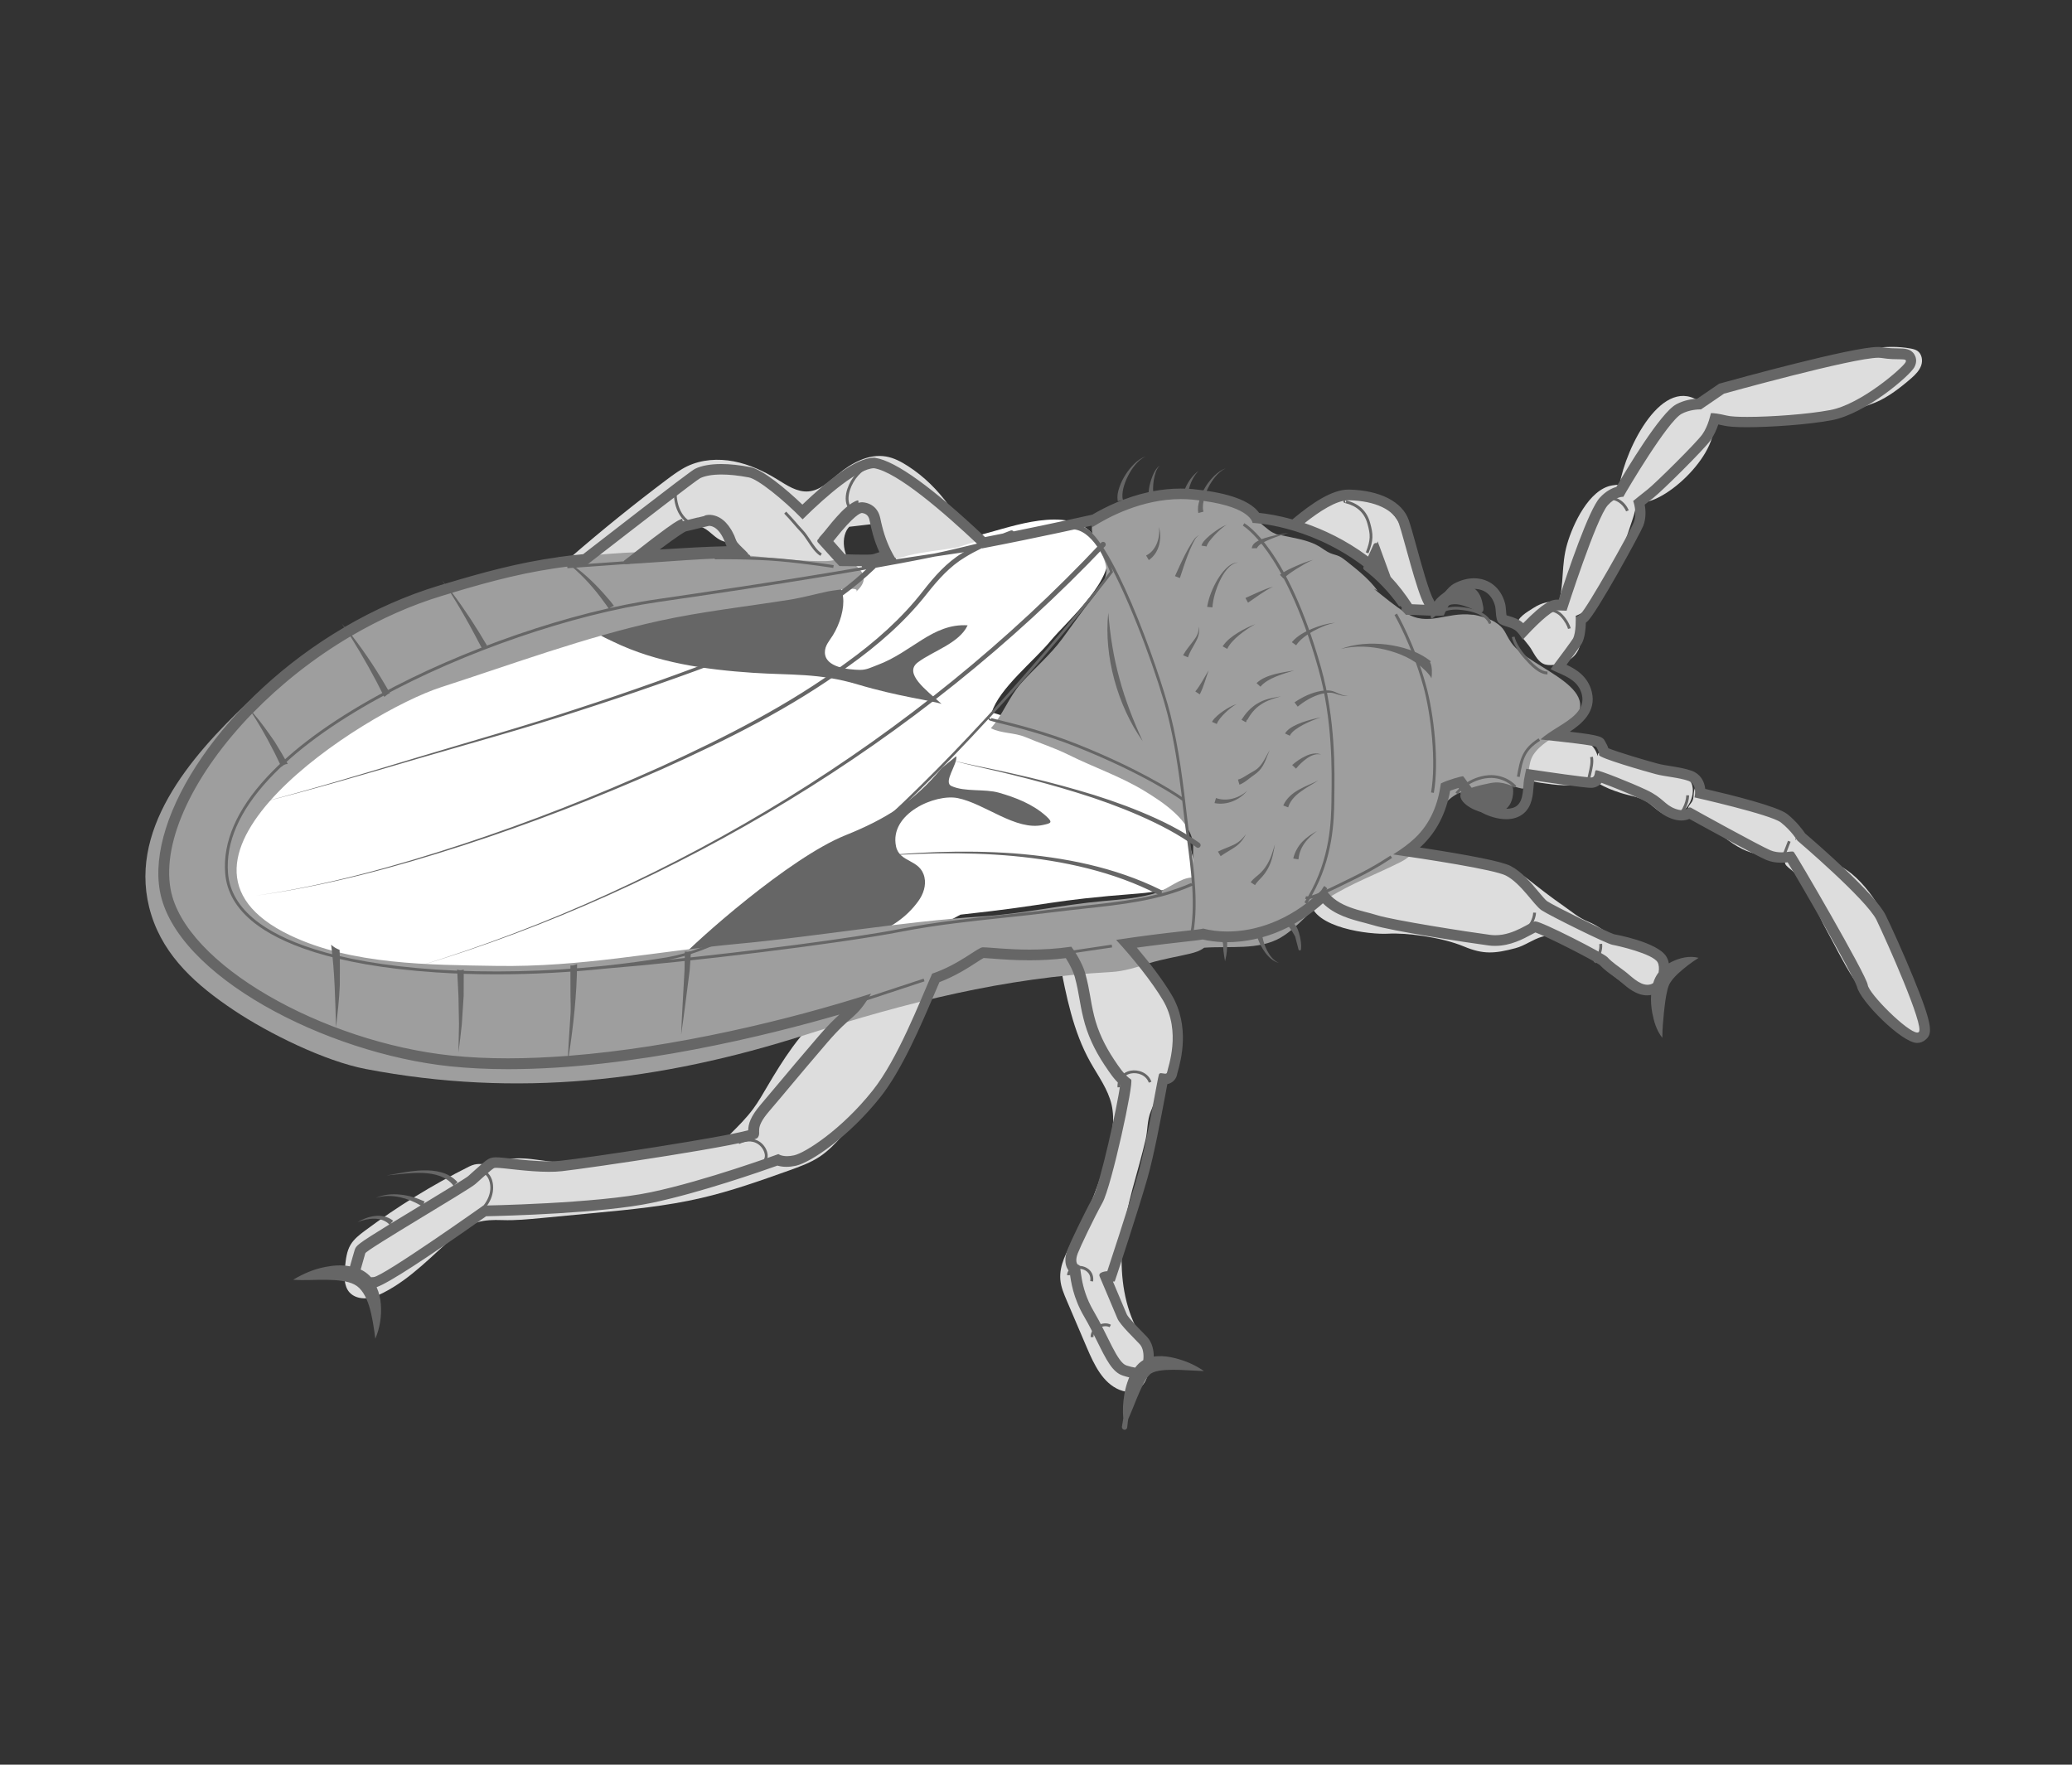 <?xml version="1.0" encoding="utf-8"?>
<!-- Generator: Adobe Illustrator 22.1.0, SVG Export Plug-In . SVG Version: 6.00 Build 0)  -->
<svg version="1.1" id="Layer_1" xmlns="http://www.w3.org/2000/svg" xmlns:xlink="http://www.w3.org/1999/xlink" x="0px" y="0px"
	 viewBox="0 0 270 230" style="enable-background:new 0 0 270 230;" xml:space="preserve">
<rect x="0" y="0" width="270" height="230" fill="#333333" stroke="none"/>
<style type="text/css">
	.st0{fill:#666666;}
	.st1{fill:#FFFFFF;}
	.st2{fill:#DDDDDD;}
	.st3{fill:#9E9E9E;}
</style>
<title>Broadleaf weeds</title>
<desc>Created with Sketch.</desc>
<g id="Style-Inventory_1_">
	<g id="Style-Guide_1_" transform="translate(-769, -4536)">
		<g id="Illustrations_1_" transform="translate(104, 4377)">
			<g id="Gray" transform="translate(13, 129)">
				<g id="Lawn-insects" transform="translate(652, 30)">
					<path id="Fill-1_1_" class="st0" d="M191.64,79.28c0.39,0.15,0.79,0.52,1.22,0.55c0.65,0.04,0.42-0.71,0.33-1.18
						c-0.18-0.96-0.65-1.96-1.67-2.2c-1.1-0.25-2.37,0.08-3.27,0.73c-0.49,0.36-1.83,1.32-1.42,2.08c0.33,0.61,1.76-0.4,2.33-0.48
						C190.07,78.64,190.82,78.97,191.64,79.28 M189.45,102.83l0.9,0.6c-0.72,1.84,6.29,4.76,6.81,0.11
						C197.61,99.46,191.38,100.45,189.45,102.83"/>
					<path id="Fill-3" class="st1" d="M154.84,109.04c-0.06-0.52,0.2-1.32,0.09-1.83c-0.27-1.34-0.71-3.85-0.71-3.85
						s-6.12-3.26-8.82-4.31c-4.95-1.92-6.1-3.15-16.16-6.2c0.93-3.09,5.58-6.79,7.64-9.3c2.12-2.59,9.04-8.49,7.19-12.11
						c-0.56,0.87-0.62-0.14-1.2-1.13c-2.65-4.49-9.99-2.01-13.82-0.95c-8.26,2.29-17.97,4.87-26.51,4.99
						c-4.51,0.06-9.33,1.41-13.78,2.42c-4.7,1.06-9.42,1.67-14.16,2.78c-4.94,1.15-9.12,3.24-13.7,5.34
						c-5.97,2.74-11.58,4.43-17.22,8c-4.88,3.08-7.84,6.55-11.01,11.26c-2.25,3.35-4.65,7.26-2.55,11.49
						c1.28,2.58,4.21,5.2,6.69,6.3c3.72,1.64,8.35,2.95,12.38,3.66c4.44,0.78,8.17,0.74,12.68,0.76c9.14,0.04,18.41,0.75,27.32-1.34
						c1.8-0.42,3.59-0.53,5.38-0.96c2.55-0.6,5.15-0.95,7.75-1.3c7.22-0.97,14.45-1.94,21.67-2.92l1.17-0.63
						c12.15-1.31,11.18-1.83,23.27-2.76c1.96-0.15,5.18-0.74,6.97-1.59C156.17,112.81,155.08,111.22,154.84,109.04"/>
					<path id="Fill-5" class="st2" d="M210.86,122.38c-1.33-0.65-2.55-1.71-3.92-2.26c-1.23-0.5-2.05-1.25-3.2-2.05
						c-1.64-1.14-3.17-2.33-4.71-3.55c-1.69-1.33-4.59-1.83-6.65-2.3c-2.74-0.63-7.52-1.36-10.26-0.76c-1.82,0.39-3.33,1.93-5,2.87
						c-1.97,1.11-4.77,1.79-6.37,3.19c0.42,3.43,7.76,4.32,10.18,4.17c2.17-0.13,6.8,0.4,9.86,1.68c2.48,1.03,3.95,0.94,6.69,0.21
						c1.23-0.32,2.25-1.15,3.49-1.5c3.09-0.88,3.82,0.68,6.07,2.34c2.43,1.79,4.07,4.25,7.32,4.75c1.91,0.29,3.82-1.84,2.83-3.56
						C215.99,123.52,212.86,123.36,210.86,122.38 M250.64,133.32c-0.06-1.9-1.22-4.5-1.83-6.33c-0.87-2.62-2.18-5.49-3.47-7.95
						c-0.96-1.83-2.45-3.85-4.04-5.15c-1.09-0.89-2.38-1.46-3.46-2.37c-0.6-0.51-1.11-1.11-1.67-1.66c-0.3-0.29-0.85-0.9-1.3-0.96
						c-0.11-0.01-0.22,0.01-0.33,0.07c-0.24,0.12-0.46,0.36-0.6,0.54c0.11-0.32,0.19-0.63,0.18-0.9c-0.01-0.84-1.13-1.65-1.79-2
						c-1.23-0.66-2.56-0.93-3.91-1.27c-0.56-0.14-1.05-0.36-1.58-0.6c-0.67-0.3-1.35-0.47-2.04-0.7c-0.88-0.29-1.86-0.43-2.67-0.93
						c-0.35-0.21-0.95-0.78-1.23-0.42c-0.04,0.05-0.08,0.12-0.1,0.21c-0.18,0.64,0,1.23-0.45,1.78c-0.21,0.26-0.49,0.58-0.32,0.91
						c0.21,0.41,1.02,0.86,1.41,1.1c1.56,0.97,2.89,2.27,4.41,3.28c0.74,0.49,1.53,0.91,2.38,1.16c0.45,0.13,0.91,0.22,1.37,0.26
						c0.47,0.04,0.83,0.27,1.29,0.36c0.7,0.14,1.54,0.19,2.06-0.34c-0.03,0.07-0.06,0.14-0.09,0.2c-0.15,0.33-0.35,0.62-0.23,0.97
						c0.12,0.33,0.67,0.68,0.93,0.91c0.35,0.32,0.7,0.65,0.99,1.02c1.45,1.89,2.16,4.35,3.32,6.45c1.19,2.16,2.28,4.45,3.63,6.54
						c1.31,2.03,3.42,4.14,5.26,5.68C248.29,134.49,250.73,136.59,250.64,133.32 M181.36,76.44c1.59,2.56,1.92,2.49,4.71,2.45
						c-0.25-2.14-1.5-4.83-2.18-6.99c-0.66-2.09-1.39-4.03-2.98-5.55c-1.63-1.57-3.51-2.23-5.87-1.94c-1.76,0.22-5.68,1.78-6,3.81
						c2.48-0.35,6.04,4.08,8.37,5.15C179.46,74.31,180.21,74.58,181.36,76.44 M220.51,102.35c-0.18-0.68-0.79-1.16-1.34-1.52
						c-0.27-0.18-0.55-0.4-0.83-0.54c-0.34-0.17-0.75-0.14-1.11-0.24c-0.73-0.2-1.5-0.35-2.26-0.44c-1.21-0.15-2.53-0.31-3.7-0.66
						c-0.35-0.1-0.66-0.29-1.01-0.39c-0.45-0.13-0.92-0.17-1.37-0.32c-0.32-0.11-0.51-0.19-0.61-0.06c-0.05,0.06-0.08,0.18-0.1,0.37
						c-0.32-1.36-1.53-2.25-3.19-2.67c-0.89-0.23-2.38-0.69-3.25-0.49c-0.46,0.11-0.92,0.48-1.32,0.92c-0.37,0.4-0.69,0.86-0.93,1.2
						c-0.51,0.75-1.17,2.33-1.01,3.25c0.19,1.13,2.25,1.25,3.19,1.39c1.4,0.21,4.54,0.55,5.87-0.71c0.08,0.31,0.45,0.47,0.75,0.65
						c0.88,0.55,1.87,0.92,2.85,1.24c1.18,0.39,2.2,0.45,3.29,1.06c0.88,0.5,1.75,1.56,2.69,1.84
						C219.15,106.86,221.02,104.33,220.51,102.35 M201.41,86.62c0.79,0.19,1.97-0.07,2.69-0.41c2.11-0.97,2.26-3.31,1.51-5.27
						c-0.09-0.23-0.19-0.45-0.3-0.65c1.59-0.66,3.45-2.08,3.99-3.23c1.36-2.87,2.41-6.35,3.41-9.29c0.29-0.85,0.49-1.67,0.53-2.38
						c3.03,0.99,10.95-6.09,10.01-10.62c2.18,0.23,4.91,0.1,5.25,0.07c2.49-0.24,4.7-0.18,7.22-0.31c2.87-0.14,5.91-0.99,8.58-2.04
						c1.68-0.66,3.44-2.04,4.79-3.22c0.52-0.46,1.03-0.98,1.26-1.64c0.23-0.66,0.09-1.49-0.48-1.89c-0.26-0.18-0.57-0.25-0.87-0.31
						c-3.28-0.61-6.63,0.18-9.87,0.97c-5.94,1.44-12.05,3.08-17.4,6.13c-5.02-3.98-9.89,5.85-10.68,10.64c-0.3,0-0.62,0.04-0.99,0.1
						c-3.01,0.52-5.1,5.08-5.84,7.62c-0.81,2.76-0.38,5.33-1.12,7.62c-1.01-0.24-2.17,0.01-3.28,0.73c-0.8,0.52-2.21,1.26-2.13,2.33
						c0.09,1.14,1.23,2.05,1.8,2.96C199.97,85.3,200.45,86.39,201.41,86.62 M147.65,123.97c-0.34-0.36-0.91-1.19-1.47-1.19
						c-0.51,0-1.04,0.19-1.56,0.22c-0.1,0.01-0.2,0.02-0.29,0.03c-1.19,0.14-2.84,0.32-4.21,0.84c-0.84,0.32-1.58,0.77-2.05,1.43
						c0.87,4.51,1.76,9.11,4,13.11c1.02,1.82,2.31,3.54,2.78,5.57c0.45,1.98,0.07,4.05-0.44,6.01c-1.02,3.97-2.52,7.81-4.46,11.42
						c-0.91,1.68-1.94,3.46-1.78,5.37c0.08,0.96,0.47,1.87,0.85,2.76c0.88,2.05,1.75,4.11,2.63,6.16c0.93,2.17,2.05,4.54,4.22,5.44
						c0.59,0.24,1.26,0.36,1.87,0.18c0.77-0.22,1.35-0.88,1.65-1.62c1-2.43-0.66-5.03-1.7-7.43c-1.46-3.36-1.75-7.15-1.4-10.8
						c0.42-4.4,2.02-8.68,3-12.98c0.27-1.18,0.19-2.46,0.65-3.59c0.4-0.95,0.73-1.98,1.19-2.94c1.17-2.43,2.39-5.01,2.13-7.79
						C152.93,130.74,150,126.49,147.65,123.97 M124.65,67l0.17-0.02c-0.37-0.38-0.77-0.74-1.18-1.11c-1.46-2.01-3.22-3.77-5.32-5.12
						c-0.88-0.57-1.82-1.07-2.85-1.25c-2.28-0.4-4.52,0.85-6.3,2.33c-1.16,0.96-2.35,2.11-3.85,2.22c-1.46,0.11-2.77-0.79-4.02-1.56
						c-1.76-1.08-3.66-1.97-5.69-2.36c-2.03-0.39-4.19-0.25-6.06,0.64c-0.93,0.45-1.77,1.07-2.6,1.69
						c-4.32,3.25-8.52,6.64-12.6,10.18c-0.22,0.09-0.42,0.21-0.65,0.29c0.13-0.04,0.27-0.05,0.4-0.09c-0.06,0.06-0.13,0.11-0.2,0.17
						l4.29-0.51c2.22,0.04,4.38,0.19,6.04-0.65c0.05-0.03,0.1-0.06,0.15-0.08l0.11-0.01c0.05-0.07,0.11-0.14,0.18-0.21
						c0.87-0.86,2.01-1.37,3.06-1.98c1.08-0.63,2.68-1.39,3.92-0.78c0.5,0.24,0.91,0.63,1.33,0.98c0.31,0.26,0.63,0.5,1,0.67
						c0.3,0.13,0.58,0.15,0.78,0.43c0.11,0.15,0.18,0.34,0.27,0.5c0.33,0.57,0.73,1.13,1.34,1.41c0.79,0.37,1.68,0.41,2.55,0.44
						c3.43,0.14,6.87,0.28,10.3,0.41c0.33,0.01,0.69,0.01,0.93-0.22c0.34-0.35,0.16-0.92,0.01-1.39c-0.3-0.96-0.3-2.05,0.18-2.93
						c0.08-0.15,0.2-0.29,0.32-0.43l3.22-0.38c0.67,0.63,0.93,1.67,1.31,2.53c0.12,0.28,0.33,0.56,0.32,0.88
						c-0.01,0.31-0.31,0.51-0.16,0.84c0.37,0.83,2.45,0,3.04-0.14c1.95-0.46,3.96-0.65,5.92-0.97c1.19-0.19,2.44-0.88,3.64-0.91
						C127.44,69.02,125.85,68.09,124.65,67 M122.19,126.67c-0.92,0.13-1.85,0.55-2.73,0.87c-0.93,0.34-1.85,0.69-2.79,0.98
						c-1.63,0.5-3.52,0.88-5.31,1.46c-1.46,0.47-2.84,1.08-3.95,1.99c-3.11,2.55-5.4,6.19-7.42,9.62c-0.58,0.98-1.14,1.98-1.82,2.9
						c-0.89,1.21-1.95,2.27-3.01,3.32c-0.34,0.34-0.68,0.68-1.11,0.88c-0.82,0.38-1.76,0.18-2.62,0.25
						c-1.01,0.08-2.05,0.32-3.02,0.59c-1.92,0.53-3.97,0.93-5.94,0.84c-2.8-0.13-5.42,0.92-8.13,1.13c-2.7,0.2-5.4-0.87-8.13-0.42
						c-0.84,0.14-1.73,0.68-2.51,0.68c-1.01,0-1.54-0.24-2.59,0.29c-4.76,2.38-9.31,5.19-13.58,8.37c-0.69,0.51-1.39,1.06-1.84,1.8
						c-0.52,0.87-0.63,1.92-0.73,2.92c-0.11,1.15-0.18,2.44,0.58,3.3c0.53,0.59,1.37,0.82,2.16,0.77c0.79-0.05,1.54-0.36,2.25-0.72
						c3.67-1.86,6.46-4.97,9.54-7.61c1.94-1.67,3.46-1.95,5.98-1.86c1.7,0.06,3.41-0.11,5.11-0.27c2.31-0.22,4.62-0.44,6.93-0.66
						c4.65-0.44,9.32-0.89,13.87-1.95c3.89-0.9,7.66-2.24,11.42-3.58c1.39-0.5,2.8-1,4.03-1.82c1.11-0.74,2.04-1.72,2.93-2.71
						c1.57-1.73,3.71-3.66,4.63-5.82c0.98-2.31,2.55-4.29,3.85-6.43c1.69-2.78,2.79-6.27,4.72-8.81
						C122.67,126.85,122.53,126.62,122.19,126.67"/>
					<path id="Fill-7" class="st0" d="M136.31,106.36c-1.75-1.58-4.04-2.44-6.13-3.04c-1.88-0.54-4.43-0.07-6.19-0.87
						c-1.14-0.51,0.82-2.85,0.62-3.89c-0.03,0.04-1.87,1.5-1.9,1.54c-3.6,4.37-7.31,6.66-12.56,8.77
						c-7.28,2.93-19.43,13.73-21.84,16.37c1.05,0.2,3.3-0.84,4.41-0.76c1.31,0.1,2.75,0.21,4.07,0.15c1.77-0.08,3.51-0.52,5.24-0.89
						c1.5-0.32,2.83-0.25,4.33-0.4c4.94-0.48,10.22-1.62,13.31-5.9c0.65-0.9,1.04-2.04,0.79-3.12c-0.55-2.38-3.25-1.85-3.7-4.01
						c-0.9-4.27,5.11-6.88,8.04-6.29c3.56,0.72,7.55,4.29,11.12,3.5C136.92,107.3,137.28,107.23,136.31,106.36 M111.78,89.21
						c5.3,1.58,9.48,2.07,10.91,2.53c-2.06-1.85-4.96-3.99-3.09-5.41c1.94-1.47,5.41-2.49,6.49-4.83
						c-4.56-0.28-7.26,3.52-11.79,5.19c-0.8,0.3-1.38,0.63-2.26,0.62c-1.46-0.03-4.53-0.31-4.55-2.28c-0.01-0.89,0.6-1.53,1.04-2.23
						c0.47-0.76,0.84-1.63,1.08-2.49c1.05-3.82-0.89-5.72-4.46-5.67c-2.54,0.04-5.27,0.28-7.73,0.89c-0.3,0.07-0.63,0.12-0.94,0.21
						c-1.04,0.28-2.08,0.51-3.15,0.7c-2.47,0.45-4.93,0.92-7.4,1.34c-1.78,0.31-3.55,0.63-5.33,0.96c-0.83,0.16-1.6,0.54-2.43,0.72
						c-0.6,0.13-1.41,0.39-1.88,0.81c-1.34,1.18,2.96,3.05,3.63,3.37c5.64,2.74,12.06,3.64,18.21,4.05
						C103.02,88.02,106.7,87.69,111.78,89.21"/>
					<path id="Fill-9" class="st3" d="M196.95,83.79c-0.97-1.41-0.75-1.85-2.2-2.75c-0.86-0.53-2.69-0.97-2.92-0.92
						c-3.37-0.4-5.75,1.62-8.68-0.26c-1.46-0.94-2.77-2.04-4.12-3.12l0.49,0.26c-1.11-1.52-2.61-2.71-4.09-3.88
						c-0.29-0.23-0.59-0.46-0.92-0.62c-0.37-0.17-0.78-0.24-1.16-0.4c-0.5-0.21-0.93-0.56-1.4-0.85c-1.13-0.69-2.45-0.96-3.75-1.23
						c-0.63-0.13-1.26-0.26-1.89-0.39c-0.34-0.15-0.67-0.32-0.94-0.53c-0.98-0.75-1.88-1.62-2.87-2.37c-0.79-0.6-1.6-1.18-2.53-1.51
						c-0.47-0.17-0.96-0.27-1.44-0.38c-1.51-0.32-3.04-0.64-4.58-0.6c-0.77,0.02-1.53,0.14-2.29,0.27c-2.53,0.43-5.06,1.01-7.45,2
						c-0.88,0.37-1.57,0.8-1.84,1.77c-0.27,0.95,0.12,1.95,0.59,2.77c1.71,3.02,1.68,4.05-0.59,6.89c-1.4,1.75-2.62,3.51-3.95,5.31
						c-1.57,2.13-3.63,3.85-5.38,5.82c-1.58,1.79-2.4,4.17-3.92,5.84c1.4,0.71,3.05,0.55,4.5,1.16c1.82,0.77,3.82,1.41,5.63,2.31
						c3.23,1.61,6.74,2.8,9.82,4.67c2.39,1.45,6.22,3.93,6.41,7.11c0.02,0.38-0.03,2.11-0.1,4.21c-1.5-0.01-3.24,1.52-4.55,1.95
						c-2.24,0.74-4.77,0.91-7.1,1.12c-5.31,0.48-10.37,1.65-15.71,2c-10.74,0.7-21.24,2.58-31.94,3.58
						c-10.83,1.01-20.34,3.05-31.39,2.87c-8.74-0.14-18.85-0.14-26.89-3.99c-20.47-9.8,9.69-29.11,19.67-32.33
						c9.39-3.04,18.79-6.53,28.43-8.65c5.57-1.22,11.19-1.84,16.82-2.73c1.87-0.29,3.42-0.74,5.26-1.13
						c-0.31,0.07,4.68-0.86,3.46,0.15c1.64-1.36,1.38-2.57-0.19-3.69c-1.63-1.16-2.01-0.41-3.68-0.39
						c-4.91,0.07-10.52-0.97-15.48-1.17c-11.53-0.46-22.55,0.83-33.53,4.03c-9.84,2.86-18.92,8.59-26.34,15.63
						c-7.36,6.98-15.89,16.75-12.51,27.59c1.73,5.56,6.02,9.28,10.74,12.44c4.54,3.04,11.88,6.66,17.22,7.68
						c19.69,3.77,38.3,1.63,57.3-4.46c13.38-4.28,25.8-7.42,39.79-8.18c1.73-0.09,3.36-0.63,4.99-1.15c1.76-0.55,3.51-0.81,5.3-1.24
						c0.66-0.16,1.33-0.36,1.86-0.78c3.3-0.24,7.12,0.35,9.96-1.31c2.37-1.39,3.86-3.69,6.13-5.12c3.19-2.02,6.38-3.14,9.57-4.77
						c3.71-1.9,3.72-7.03,7.48-8.94c1.32-0.67,2.78-1.06,4.23-1.33c1.66-0.31,2.59,0.47,4.16,0.75c1-1.26,0.51-3.12,1.38-4.44
						c0.92-1.4,2.58-2.19,3.88-3.18C210.61,89.9,199.36,87.28,196.95,83.79"/>
					<path id="Fill-12" class="st0" d="M156.34,90.5c0.53-1.03,0.78-2.1,1.16-3.13c-0.58,0.93-1.07,1.94-1.74,2.75L156.34,90.5z
						 M159.63,92.93c0.46-0.44,0.94-0.86,1.51-1.16c-0.62,0.19-1.18,0.53-1.72,0.89c-0.27,0.18-0.53,0.38-0.79,0.61
						c-0.25,0.23-0.5,0.46-0.7,0.81l0.63,0.28C158.73,93.87,159.2,93.36,159.63,92.93z M158.45,104.01l-0.19,0.66
						c1.67,0.33,3.31-0.44,4.27-1.62C161.42,104.09,159.75,104.49,158.45,104.01z M156.31,109.87c-2.38-1.69-4.99-2.96-7.65-4.06
						c-2.66-1.1-5.39-2.02-8.15-2.81c-2.76-0.8-5.54-1.5-8.34-2.13c-2.79-0.66-5.62-1.14-8.4-1.85c2.76,0.77,5.58,1.31,8.36,2.02
						c2.78,0.69,5.55,1.44,8.28,2.29c2.73,0.84,5.43,1.82,8.05,2.96c2.61,1.15,5.16,2.45,7.44,4.14c0,0,0.01,0.01,0.01,0.01
						c0.16,0.11,0.37,0.07,0.48-0.08C156.5,110.2,156.46,109.98,156.31,109.87z M160.75,110.11c-0.65,0.31-1.36,0.54-2.04,0.88
						l0.35,0.6c0.58-0.42,1.23-0.75,1.86-1.18c0.64-0.43,1.13-1.04,1.44-1.71C161.95,109.31,161.4,109.81,160.75,110.11z
						 M151.22,115.96c-5.98-2.95-12.58-4.23-19.13-4.74c-6.57-0.47-13.17-0.16-19.7,0.55c6.54-0.6,13.14-0.79,19.67-0.2
						c6.51,0.62,13.03,2.02,18.84,5.01c0,0,0.01,0.01,0.01,0.01c0.17,0.08,0.38,0.01,0.46-0.16
						C151.47,116.25,151.39,116.05,151.22,115.96z M59.57,126.36l0.17,3.42l0.07,3.69l-0.07,3.7c0.16-1.22,0.31-2.45,0.44-3.68
						l0.24-3.71l0.01-3.42c-0.12,0.05-0.26,0.09-0.42,0.09C59.85,126.45,59.7,126.42,59.57,126.36z M89.24,124.01
						c-0.01,0.81-0.02,1.62-0.04,2.43c-0.14,2.8-0.34,5.59-0.44,8.41c0.41-2.78,0.74-5.57,1.11-8.36c0.07-0.83,0.11-1.66,0.16-2.5
						C89.78,124.05,89.5,124.06,89.24,124.01z M144,71.2L144,71.2c0.13-0.14,0.12-0.36-0.02-0.49c-0.14-0.13-0.36-0.12-0.49,0.02
						c-12.06,12.86-25.9,24.02-40.89,33.29c-15,9.26-31.14,16.69-47.99,21.88c16.89-5.08,33.09-12.42,48.17-21.59
						C117.87,95.13,131.81,84.03,144,71.2z M165.46,97.75c-0.51,0.85-0.9,1.85-1.64,2.45c-0.36,0.3-0.82,0.49-1.26,0.78
						c-0.42,0.26-0.85,0.54-1.24,0.63l0.19,0.66c0.57-0.21,0.96-0.56,1.36-0.86c0.37-0.3,0.83-0.56,1.2-0.95
						C164.82,99.68,165.04,98.66,165.46,97.75z M170.14,98.54c-0.64,0.3-1.21,0.69-1.76,1.17l0.5,0.47c0.4-0.49,0.89-0.97,1.43-1.34
						c0.53-0.37,1.18-0.66,1.85-0.5C171.53,98.06,170.76,98.24,170.14,98.54z M172.11,90.06c-1.24,0.22-2.39,0.78-3.42,1.48
						l0.41,0.56c0.91-0.74,1.95-1.36,3.09-1.66c0.57-0.14,1.15-0.24,1.72-0.06c0.56,0.19,1.18,0.39,1.79,0.32
						c-0.62,0-1.16-0.25-1.73-0.51C173.39,89.93,172.71,89.95,172.11,90.06z M250.04,134.51c-0.05,0.04-0.11,0.07-0.19,0.07
						c-1.26,0-6.34-5.07-6.47-6.22c-0.14-1.23-9.39-17.12-9.65-17.33c-0.04-0.03-0.11-0.05-0.21-0.05c-0.29,0-0.79,0.11-1.39,0.11
						c-0.43,0-0.92-0.06-1.41-0.26c-1.39-0.58-10.01-5.34-10.39-5.57c-0.04-0.02-0.08-0.03-0.12-0.03c-0.23,0-0.44,0.36-1.06,0.36
						c-0.22,0-0.48-0.05-0.82-0.17c-1.45-0.53-1.57-1.42-3.78-2.46c-2.15-1.01-6.11-2.57-6.54-2.57c-0.01,0-0.02,0-0.03,0
						c-0.24,0.09-0.04,0.81-0.52,0.93c-0.02,0.01-0.05,0.01-0.09,0.01c-0.79,0-5.69-0.71-8.49-1.13c-0.1,0.46-0.2,0.93-0.28,1.39
						c-0.17,1.03-0.02,2.64-0.89,3.39c-0.36,0.31-0.86,0.43-1.39,0.43c-0.85,0-1.79-0.31-2.4-0.63c-1.52-0.81-3.04-3.48-3.28-3.61
						c0,0-0.01,0-0.01,0c-0.2,0-2,0.49-2.87,0.94c-0.35,2.6-1.3,5.16-3.4,7.14c-0.76,0.72-1.72,1.42-2.81,2.11
						c4.17,0.6,13.17,1.97,14.69,2.76c1.97,1.02,3.64,3.84,4.63,4.51c0.99,0.67,8.47,4.38,9.24,4.51c0.78,0.14,5.21,1.16,5.88,2.26
						c0.19,0.32,0.23,0.83,0.14,1.34c-0.32,0.4-0.57,0.92-0.7,1.38c-0.09,0.07-0.19,0.13-0.3,0.16c-0.15,0.05-0.3,0.07-0.45,0.07
						c-1.12,0-2.18-1.18-2.98-1.78c-0.74-0.57-1.61-1.12-2.25-1.82c-0.46-0.51-8.55-4.66-9.38-4.66h-0.02
						c-0.69,0.05-2.71,1.8-5.18,1.8c-0.22,0-0.43-0.01-0.66-0.04c-2.77-0.36-12.65-1.9-14.8-2.58c-1.95-0.62-5.09-0.97-6.61-3.26
						l0.08-0.07l0.01-0.01c0.05-0.06,0.05-0.15-0.01-0.2l-0.16-0.14l-0.05-0.05l-0.01-0.01c-0.05-0.04-0.13-0.03-0.17,0.02
						c-0.17,0.23-0.26,0.46-0.38,0.57l-0.19,0.18c0.01,0,0.01,0,0.02,0c-3.99,3.74-8.4,5.11-12,5.11c-1.16,0-2.23-0.14-3.17-0.39
						c-0.21,0.16-4.75,0.47-11.33,1.48c2.18,2.35,4.68,5.47,6.11,7.88c2.43,4.12,0.62,8.75,0.55,9.32
						c-0.02,0.19-0.13,0.24-0.27,0.24c-0.16,0-0.37-0.07-0.54-0.07c-0.12,0-0.22,0.04-0.27,0.16c-0.17,0.44-1.56,8.9-2.77,13.13
						c-1.21,4.23-3.96,12.52-3.96,12.52s-1.27,0.07-1,0.68c0.27,0.61,1.95,4.62,2.31,5.47c0.35,0.85,2.31,2.7,2.91,3.36
						c0.48,0.51,0.55,1.4,0.47,2.08c-0.18,0.11-0.36,0.24-0.53,0.39c-0.2,0.19-0.38,0.39-0.53,0.59c-0.31-0.04-0.68-0.14-1.13-0.28
						c-1.21-0.38-2.39-3.87-4.29-7.1c-1.9-3.23-1.56-5.95-1.9-5.99c-0.34-0.04-0.5-0.64-0.16-1.52c0.34-0.88,2.04-4.47,3.23-6.62
						c1.18-2.16,4.14-15.76,3.72-16.04c-0.94-0.63-1.63-1.72-2.22-2.6c-1.17-1.76-2.1-3.66-2.6-5.71c-0.54-2.22-0.5-3.09-1.13-5.45
						c-0.26-0.98-0.97-2.39-1.84-3.55c-1.93,0.28-3.77,0.38-5.4,0.38c-2.97,0-5.23-0.3-6.08-0.3c-0.03,0-0.06,0-0.08,0
						c-0.63,0.02-3.07,2.25-6.57,3.43c-1.59,3.57-4.46,11.1-7.76,15.24c-4.09,5.14-8.8,8.12-10.23,8.44
						c-0.36,0.08-0.66,0.11-0.92,0.11c-0.77,0-1.13-0.27-1.13-0.27s-9.51,3.48-16.61,4.97c-7.1,1.5-21.84,1.74-21.84,1.74
						s-12.98,9.19-14.28,9.32c-0.11,0.01-0.21,0.02-0.31,0.02c-0.02,0-0.04,0-0.05,0c-0.29-0.33-0.64-0.62-1.06-0.86
						c-0.09-0.05-0.19-0.1-0.28-0.14c0.16-0.6,0.49-1.77,0.6-2.12c0.16-0.48,13.46-8.24,14.34-9.02c0.89-0.78,2-1.83,2.43-2.08
						c0.05-0.03,0.15-0.04,0.3-0.04c0.99,0,4.09,0.52,6.85,0.52c0.59,0,1.16-0.02,1.69-0.08c3.4-0.37,24.93-3.54,25.52-4.36
						c0.59-0.82-0.56-1.06,1.52-3.48c2.08-2.42,3.36-4.04,7.51-8.88c3.4-3.96,3.7-2.95,5.75-6.42c-10.68,3.42-25.57,7.02-39.39,8.1
						c0.6-3.94,1.04-7.94,1.08-11.95c-0.12,0.04-0.23,0.08-0.35,0.12c-0.17,0.06-0.35,0.07-0.52,0.06l0.01,4.02
						c0,0.73,0.05,1.46,0.01,2.19l-0.14,2.18c-0.08,1.13-0.14,2.26-0.2,3.39c-2.65,0.2-5.26,0.32-7.8,0.32
						c-2.55,0-5.02-0.11-7.38-0.36c-16.65-1.74-34.81-11.86-36.6-21.69c-1.16-6.37,3.13-15.15,10.63-22.89
						c1.44,2.23,2.69,4.56,3.81,6.95c0.21-0.23,0.52-0.37,0.83-0.38c-0.55-0.98-1.11-1.95-1.71-2.9c-0.89-1.29-1.8-2.58-2.83-3.76
						c3.59-3.68,7.9-7.13,12.71-9.96c1.6,2.56,3.08,5.19,4.41,7.89l0.36-0.29c0.1-0.08,0.23-0.15,0.37-0.21
						c-1.48-2.62-3.12-5.13-4.95-7.5c3.69-2.15,7.66-3.95,11.81-5.2c0.36-0.11,0.72-0.22,1.07-0.32c1.12,1.79,2.18,3.61,3.16,5.48
						c0.31,0.57,0.61,1.15,0.91,1.72c0.2-0.16,0.43-0.28,0.67-0.35c-1.4-2.39-2.9-4.71-4.56-6.91c5.2-1.56,9.93-2.82,15.53-3.47
						c1.59,1.35,2.99,2.91,4.2,4.59c0.25,0.31,0.47,0.65,0.7,0.98c0.19-0.17,0.41-0.3,0.66-0.39c-0.26-0.35-0.53-0.7-0.83-1.02
						c-1.32-1.55-2.78-3.01-4.43-4.2c0.59-0.07,1.19-0.13,1.8-0.18c7-5.43,14.2-11,14.69-11.24c0.54-0.27,1.45-0.48,2.78-0.48
						c0.96,0,2.15,0.11,3.57,0.38c1.16,0.22,4.43,2.82,7,5.46c3.25-3.23,7.33-6.65,9.31-6.66c3.02,0.48,9.18,5.83,13.52,9.93
						c-0.7,0.34-1.38,0.71-2.04,1.13c-2.03,1.24-3.63,3.06-5.05,4.88c-2.83,3.66-6.32,6.72-10.07,9.42
						c-7.45,5.5-15.75,9.7-24.16,13.55c-8.44,3.8-17.07,7.2-25.86,10.1c-8.79,2.89-17.74,5.39-26.91,6.7
						c9.18-1.26,18.16-3.69,26.97-6.53c8.82-2.85,17.47-6.2,25.95-9.95c8.44-3.8,16.81-7.95,24.33-13.44
						c3.78-2.69,7.35-5.79,10.23-9.46c1.44-1.82,2.96-3.53,4.92-4.71c0.71-0.44,1.45-0.83,2.21-1.2c0.01,0.01,0.02,0.02,0.03,0.03
						c7.31-1.4,14.25-2.96,14.25-2.96s0.07,0.06,0.18,0.16c2.05-1.3,6.43-3.63,11.48-3.63c0.49,0,0.99,0.02,1.5,0.07
						c0.32,0.03,0.63,0.06,0.92,0.1c-0.16,0.5-0.26,1.04-0.15,1.65l0.67-0.18c-0.12-0.4-0.08-0.91,0.02-1.4
						c6.23,0.86,6.38,2.87,6.38,2.87s7.05,0.19,14.16,5.42c0.11,0.08,0.22,0.17,0.33,0.25l-0.03,0.07l-0.01,0.02
						c-0.05,0.11-0.02,0.25,0.08,0.33c1.73,1.32,3.25,2.92,4.52,4.71c0.04,0.06,0.12,0.09,0.19,0.06c0.02-0.01,0.03-0.02,0.05-0.03
						c0.06,0.09,0.13,0.19,0.19,0.29c-0.02,0.01-0.04,0.02-0.05,0.03c-0.06,0.06-0.06,0.15-0.01,0.21l0.57,0.61l0.01,0.01l0.02,0.01
						l0.15-0.02l0,0c1.35,0.02,2.77,0.13,3.83,0.13c0.35,0,0.67-0.01,0.93-0.04c-0.04,0,1.03-2.38,1.98-2.9
						c0.68-0.37,1.37-0.56,2-0.56c1.26,0,2.3,0.74,2.7,2.24c0.13,0.49,0.04,1.77,0.45,2.16c0.6,0.57,1.71,0.47,2.4,1.19
						c0.29,0.3,0.53,0.65,0.76,1.01c1.37-1.49,3.63-3.8,4.47-3.8c0,0,0.01,0,0.01,0l1.22,0.04c0,0,3.89-12.14,5.38-13.76
						c0.95-1.03,1.8-1.09,1.99-1.09c0.01,0,0.02,0,0.03,0c0.49-0.9,5.77-9.83,7.59-10.81c1.02-0.54,2.14-0.58,2.45-0.58
						c0.05,0,0.08,0,0.08,0l3-2.05c0,0,16.8-4.68,20.12-4.68c0.13,0,0.23,0.01,0.32,0.02c2.33,0.39,3.57-0.1,3.2,0.59
						c-0.37,0.69-5.76,5.45-9.81,6.21c-2.91,0.55-7.71,0.89-10.81,0.89c-1.21,0-2.16-0.05-2.65-0.17c-1.18-0.28-1.73-0.32-1.95-0.32
						c-0.1,0-0.14,0.01-0.14,0.01s-0.31,1.64-1.12,2.77c-0.81,1.13-6.14,6.4-7.13,7.17c-0.99,0.77-1.87,1.5-1.87,1.5
						s0.57,1.49,0.08,2.77c-0.49,1.28-6.13,11.26-6.91,11.92c-0.48,0.41-0.66,0.44-0.66,0.44s0.08,2-0.36,2.81
						c-0.11,0.21-1.77,2.46-2.91,3.97c0.29,0.16,0.59,0.31,0.91,0.44c1.4,0.6,2.76,1.25,3.16,2.87c0.5,2.03-1.49,3.23-3.05,4.21
						c-0.82,0.52-1.65,1.01-2.33,1.65c2.79,0.29,7.15,0.77,7.26,0.99c0,0,0.41,0.63,0.36,1.03c-0.05,0.4,6.15,2.17,7.39,2.5
						c1.24,0.33,3.04,0.44,4.27,0.88c1.23,0.45,0.78,2.15,0.78,2.15s9.93,2.23,11.26,3.27c1.33,1.04,2.16,2.37,2.16,2.37
						s8.96,7.64,10.29,10.32C245.8,122.56,250.82,133.78,250.04,134.51z M175.73,65.2c0.02,0,0.04,0,0.06,0
						c3.43,0.08,5.86,1.25,6.5,3.05c0.63,1.8,2.32,8.87,3.32,10.57c-0.07,0-0.14-0.01-0.21-0.01c-0.46-0.02-0.94-0.04-1.42-0.06
						c-0.84-1.3-1.76-2.49-2.77-3.57l-1.52-4.16l0-0.01l-0.01,0l-0.16-0.46c0,0-0.03,0.09-0.1,0.25c-0.16-0.07-0.36,0-0.43,0.16
						l-0.72,1.58c-0.03-0.03-0.07-0.05-0.1-0.08c-2.87-2.12-5.73-3.44-8.17-4.28C171.96,66.63,174.14,65.2,175.73,65.2z
						 M249.32,127.4c-1.35-3.3-2.95-6.81-3.61-8.14c-1.35-2.74-9.03-9.39-10.48-10.63c-0.31-0.45-1.14-1.59-2.35-2.54
						c-1.27-0.99-7.21-2.47-10.67-3.27c-0.11-1-0.64-1.95-1.76-2.36c-0.84-0.3-1.8-0.46-2.74-0.61c-0.61-0.1-1.19-0.19-1.64-0.31
						c-1.78-0.48-5.25-1.51-6.49-2.02c-0.12-0.36-0.29-0.67-0.41-0.87c-0.3-0.6-0.55-0.82-4.61-1.28c1.57-1.04,3.5-2.65,2.86-5.21
						c-0.5-2-2.02-2.93-3.29-3.52c0.83-1.12,1.86-2.51,1.99-2.77c0.4-0.74,0.51-1.89,0.53-2.71c0.06-0.05,0.11-0.09,0.17-0.14
						c1.2-1.01,6.94-11.53,7.31-12.48c0.38-0.99,0.33-2.02,0.19-2.76c0.33-0.26,0.74-0.59,1.17-0.93c1.08-0.84,6.52-6.22,7.4-7.45
						c0.48-0.67,0.81-1.45,1.02-2.08c0.21,0.04,0.46,0.09,0.76,0.16c0.58,0.13,1.55,0.2,2.96,0.2c3,0,7.9-0.32,11.06-0.91
						c4.42-0.83,10.18-5.81,10.77-6.91c0.41-0.76,0.18-1.35,0.02-1.63c-0.47-0.8-1.3-0.81-2.1-0.82c-0.52-0.01-1.24-0.01-2.11-0.15
						c-0.15-0.03-0.33-0.04-0.54-0.04c-3.41,0-18.75,4.25-20.49,4.73l-0.22,0.06l-0.19,0.13l-2.66,1.82
						c-0.63,0.04-1.7,0.18-2.73,0.73c-2.07,1.1-6.54,8.58-7.81,10.77c-0.59,0.17-1.37,0.55-2.16,1.41
						c-1.43,1.55-4.16,9.61-5.36,13.29l-0.18-0.01h0c-0.73,0-1.7,0.26-4.44,3.07c-0.59-0.54-1.27-0.75-1.77-0.9
						c-0.12-0.04-0.29-0.09-0.41-0.13c-0.03-0.19-0.05-0.46-0.06-0.63c-0.03-0.33-0.05-0.65-0.13-0.93
						c-0.54-2.01-2.08-3.26-4.04-3.26c-0.87,0-1.79,0.25-2.66,0.73c-0.65,0.35-1.66,1.62-2.24,2.77h-0.01c-0.03,0-0.05,0-0.08,0
						c-0.05-0.23-0.15-0.47-0.3-0.74c-0.57-0.95-1.58-4.61-2.25-7.04c-0.39-1.42-0.74-2.66-0.97-3.31
						c-0.84-2.39-3.75-3.88-7.77-3.97h-0.01l-0.08,0c-2.1,0-4.66,1.68-7.3,3.89c-1.9-0.54-3.43-0.76-4.33-0.85
						c-0.72-1.02-2.52-2.25-6.84-2.88c0.06-0.14,0.13-0.28,0.2-0.41c0.26-0.51,0.58-1,0.94-1.44c0.37-0.43,0.8-0.84,1.34-1.07
						c-0.56,0.17-1.04,0.55-1.47,0.95c-0.42,0.41-0.8,0.88-1.12,1.38c-0.11,0.17-0.21,0.35-0.31,0.53
						c-0.43-0.06-0.88-0.11-1.36-0.16c-0.17-0.02-0.34-0.03-0.52-0.04c0.21-0.85,0.61-1.68,1.24-2.34
						c-0.77,0.58-1.37,1.39-1.75,2.32c-0.2-0.01-0.4-0.01-0.6-0.01c-1.23,0-2.42,0.13-3.56,0.34c-0.03-0.46,0.01-0.97,0.08-1.45
						c0.13-0.67,0.27-1.39,0.78-1.89c-0.59,0.42-0.87,1.14-1.11,1.81c-0.16,0.53-0.31,1.06-0.34,1.65
						c-3.05,0.67-5.62,1.93-7.33,2.93l-0.48,0.11c-0.05,0.01-4.41,0.99-9.79,2.08c-0.09-0.12-0.25-0.17-0.39-0.11
						c-0.34,0.13-0.67,0.26-1.01,0.39c-0.76,0.15-1.54,0.31-2.32,0.46c-6.8-6.42-11.6-9.89-14.28-10.32l-0.11-0.02h-0.11
						c-2.39,0.01-6.2,3.14-9.3,6.11c-2.11-2.03-5.18-4.57-6.74-4.88c-1.41-0.27-2.7-0.41-3.83-0.41c-1.39,0-2.57,0.21-3.39,0.61
						c-0.38,0.19-1.74,1.16-14.61,11.14c-1.07,0.1-2.1,0.22-3.11,0.36c-0.05-0.03-0.1-0.06-0.15-0.08c0.04,0.03,0.08,0.06,0.12,0.09
						c-5.34,0.74-9.98,2.02-14.88,3.5c-0.12-0.15-0.23-0.29-0.35-0.44c0.1,0.15,0.2,0.3,0.29,0.45c-0.23,0.07-0.46,0.14-0.7,0.21
						c-4.36,1.32-8.49,3.18-12.3,5.41c-0.13-0.16-0.25-0.32-0.38-0.47c0.11,0.17,0.22,0.34,0.33,0.51
						c-15.63,9.16-25.82,24.52-24.02,34.39c2.01,11.01,21.63,21.13,37.82,22.82c2.33,0.24,4.86,0.37,7.52,0.37
						c16.31,0,34.06-4.46,43.21-7.12c-0.65,0.59-1.51,1.41-2.72,2.82c-2.44,2.84-3.91,4.6-5.09,6.01c-0.84,1.01-1.57,1.87-2.42,2.87
						c-1.4,1.63-1.64,2.59-1.66,3.38c-3.35,0.94-20.48,3.55-24.48,3.98c-0.45,0.05-0.97,0.07-1.54,0.07c-1.65,0-3.48-0.2-4.82-0.35
						c-0.92-0.1-1.58-0.17-2.03-0.17c-0.3,0-0.64,0.03-0.98,0.22c-0.43,0.24-1.03,0.78-1.97,1.63c-0.23,0.21-0.46,0.42-0.68,0.61
						c-0.18,0.15-0.89,0.59-1.84,1.18l0.47-0.39c-0.57-0.65-1.34-1.08-2.14-1.3c-0.79-0.22-1.61-0.27-2.41-0.25
						c-1.6,0.05-3.14,0.4-4.69,0.66c1.57-0.14,3.13-0.38,4.69-0.32c1.52,0.05,3.13,0.47,4,1.64c-1.12,0.69-2.57,1.57-3.89,2.37
						l0.15-0.29c-1.01-0.47-2.08-0.79-3.17-0.9c-1.09-0.11-2.22-0.02-3.2,0.44c1.02-0.35,2.12-0.32,3.14-0.1
						c0.96,0.21,1.87,0.58,2.71,1.07c-1.59,0.97-2.88,1.75-3.93,2.39l0.35-0.39c-0.7-0.57-1.61-0.73-2.42-0.62
						c-0.81,0.1-1.56,0.41-2.24,0.8c0.73-0.28,1.5-0.47,2.26-0.45c0.74,0.01,1.44,0.27,1.9,0.75c-4.28,2.63-4.33,2.77-4.52,3.33
						c-0.12,0.37-0.43,1.5-0.61,2.13c-1.12-0.22-2.22-0.12-3.23,0.08c-1.51,0.29-2.89,0.89-4.18,1.67c1.53,0.1,2.96-0.02,4.34,0
						c1.36,0.03,2.74,0.13,3.67,0.63c0.89,0.45,1.52,1.57,1.91,2.85c0.39,1.29,0.6,2.72,0.79,4.2c0.59-1.39,0.84-2.91,0.72-4.48
						c-0.05-0.71-0.22-1.5-0.55-2.24c1.55-0.54,6.34-3.64,14.27-9.24c2.52-0.05,15.13-0.38,21.67-1.76
						c6.25-1.32,14.19-4.09,16.29-4.84c0.31,0.09,0.7,0.16,1.17,0.16c0.39,0,0.8-0.05,1.23-0.14c1.99-0.45,6.92-3.8,11-8.93
						c2.82-3.54,5.32-9.42,6.98-13.3c0.26-0.62,0.51-1.19,0.73-1.7c2.08-0.79,3.73-1.86,4.86-2.59c0.31-0.2,0.69-0.45,0.9-0.56
						c0.29,0.01,0.69,0.04,1.14,0.08c1.13,0.09,2.83,0.22,4.82,0.22c1.64,0,3.24-0.09,4.75-0.28c0.6,0.94,1.01,1.87,1.16,2.42
						c0.33,1.22,0.46,2.02,0.61,2.86c0.13,0.74,0.26,1.5,0.52,2.56c0.5,2.07,1.41,4.08,2.79,6.15l0.1,0.14
						c0.5,0.75,1.09,1.65,1.9,2.37c-0.31,2.59-2.63,13.02-3.55,14.69c-1.19,2.17-2.93,5.82-3.31,6.79c-0.38,0.99-0.37,1.9,0.02,2.55
						c0.07,0.13,0.16,0.24,0.26,0.34c0,0.04,0.01,0.07,0.01,0.11c0.15,1.15,0.44,3.28,1.86,5.71c0.64,1.09,1.21,2.24,1.71,3.25
						c1.21,2.44,2,4.04,3.36,4.47c0.27,0.09,0.55,0.17,0.82,0.23c-0.02,0.06-0.05,0.11-0.07,0.17c-0.27,0.69-0.46,1.39-0.57,2.09
						c-0.17,1.02-0.23,2.05-0.13,3.08c-0.06,0.36-0.12,0.72-0.18,1.09c0,0,0,0.01,0,0.02c-0.02,0.19,0.12,0.36,0.31,0.38
						c0.19,0.02,0.36-0.12,0.38-0.31l0-0.01c0.03-0.35,0.08-0.71,0.13-1.06c0.41-0.93,0.76-1.84,1.12-2.72
						c0.5-1.17,1.02-2.44,1.65-3.06c0.46-0.54,1.83-0.66,3.08-0.66c1.29,0,2.62,0.12,4.02,0.17c0,0,0,0,0,0c0,0,0,0,0,0c0,0,0,0,0,0
						c-1.15-0.81-2.44-1.36-3.83-1.7c-0.7-0.17-1.42-0.28-2.2-0.24c-0.16,0.01-0.34,0.02-0.51,0.05c0-0.85-0.2-1.83-0.87-2.56
						c-0.13-0.14-0.33-0.34-0.55-0.57c-0.52-0.53-1.89-1.92-2.1-2.38c-0.22-0.54-1.17-2.8-1.8-4.27l0.23-0.01l0.3-0.89
						c0.03-0.08,2.77-8.37,3.97-12.58c0.85-2.97,1.77-7.92,2.33-10.87c0.09-0.49,0.18-0.98,0.26-1.38c0.69-0.14,1.21-0.68,1.3-1.42
						c0.01-0.01,0.03-0.11,0.07-0.24c0.4-1.45,1.61-5.88-0.8-9.96c-1.18-1.99-2.93-4.26-4.55-6.17c2.67-0.37,4.85-0.61,6.42-0.79
						c1.12-0.12,1.76-0.2,2.17-0.27c0.82,0.19,1.69,0.3,2.59,0.34c0.02,0.07,0.04,0.15,0.06,0.23c0.01,0.3,0.02,0.6,0.05,0.91
						c0.05,0.48,0.14,0.93,0.21,1.36l0.04-0.2v0c0.19-0.74,0.25-1.51,0.23-2.29c1.02,0,2.4-0.11,3.99-0.49
						c0.23,0.65,0.55,1.26,0.95,1.81c0.46,0.62,1.06,1.19,1.8,1.38c-0.7-0.3-1.17-0.93-1.51-1.57c-0.29-0.56-0.5-1.17-0.62-1.78
						c1.08-0.3,2.24-0.74,3.44-1.35c0.06,0.08,0.12,0.16,0.18,0.23c0.19,0.26,0.36,0.55,0.52,0.83c0.04,0.07,0.08,0.15,0.12,0.22
						c0.14,0.54,0.28,1.1,0.43,1.67c0.02,0.07,0.08,0.12,0.15,0.13c0.09,0.01,0.17-0.07,0.18-0.16c0.06-0.61-0.04-1.17-0.16-1.73
						c-0.07-0.28-0.15-0.56-0.26-0.84c-0.06-0.14-0.12-0.28-0.21-0.42c-0.04-0.07-0.09-0.14-0.15-0.21
						c-0.04-0.04-0.02-0.05-0.1-0.11c1.22-0.69,2.48-1.56,3.73-2.68c1.54,1.54,3.7,2.1,5.37,2.53c0.43,0.11,0.84,0.22,1.2,0.33
						c2.31,0.73,12.29,2.28,15.04,2.64c0.27,0.04,0.55,0.05,0.83,0.05c2.01,0,3.66-0.9,4.76-1.49c0.15-0.08,0.35-0.19,0.49-0.26
						c1.53,0.54,7.46,3.57,8.38,4.23c0.55,0.59,1.21,1.07,1.8,1.49c0.19,0.14,0.38,0.28,0.57,0.42c0.15,0.12,0.31,0.26,0.49,0.4
						c0.82,0.7,1.94,1.66,3.33,1.66c0.17,0,0.34-0.02,0.51-0.05c-0.05,0.8,0.01,1.58,0.15,2.34c0.22,1.14,0.56,2.31,1.31,3.24
						c0-1.16,0.11-2.24,0.21-3.31c0.12-1.06,0.24-2.13,0.48-3.04c0.13-0.47,0.25-0.73,0.51-1.08c0.25-0.34,0.58-0.7,0.95-1.03
						c0.75-0.68,1.57-1.32,2.58-1.96c-1.19-0.31-2.44-0.01-3.54,0.53c-0.11,0.06-0.23,0.12-0.34,0.19
						c-0.06-0.31-0.16-0.62-0.33-0.89c-1.15-1.9-6.77-2.9-6.82-2.91c-0.78-0.23-7.75-3.66-8.71-4.3c-0.22-0.15-0.72-0.75-1.13-1.24
						c-0.97-1.16-2.17-2.6-3.64-3.36c-1.09-0.56-5.06-1.37-11.81-2.4c0.08-0.07,0.16-0.15,0.24-0.22c1.92-1.82,3.16-4.23,3.7-7.18
						c0.35-0.13,0.75-0.26,1.09-0.36c0.72,1.01,1.86,2.58,3.18,3.28c0.72,0.38,1.9,0.79,3.04,0.79c0.92,0,1.71-0.27,2.29-0.77
						c1.08-0.93,1.19-2.4,1.27-3.46c0.02-0.27,0.04-0.52,0.08-0.75l0.01-0.06c6.48,0.95,7.16,0.95,7.39,0.95c0.1,0,0.25,0,0.41-0.04
						c0.41-0.1,0.73-0.3,0.97-0.61c1.31,0.48,3.63,1.41,5.21,2.16c0.98,0.46,1.46,0.87,1.93,1.27c0.51,0.44,1.04,0.89,1.97,1.23
						c0.46,0.17,0.89,0.25,1.29,0.25c0.43,0,0.78-0.1,1.04-0.21c2.01,1.11,8.71,4.79,10,5.34c0.6,0.25,1.23,0.37,1.94,0.37
						c0.33,0,0.62-0.03,0.87-0.05c1.77,2.87,8.59,14.8,9.03,16.2c0.41,1.88,5.87,7.34,7.83,7.34c0.43,0,0.83-0.16,1.13-0.44
						C251.82,134.74,251.91,133.73,249.32,127.4z M186.45,86.19c-1.74-1.37-3.78-1.92-5.78-2.19c-2-0.23-4.08-0.12-5.94,0.58
						c1.93-0.48,3.94-0.35,5.82,0.1c1.83,0.45,3.65,1.23,4.9,2.46c0.13,0.13,0.16,0.13,0.36,0.33c0.38,0.4,0.6,0.66,0.72,0.94
						c0.09-0.55,0.12-1.56-0.18-2.1L186.45,86.19z M164.14,91.53c-0.88,0.45-1.62,1.17-2.18,2.01l-0.18,0.28l0.35,0.19
						c0.02,0.01,0.09,0.07,0.24,0.13l0.11-0.37l0.04,0.1c0.42-0.81,1.01-1.54,1.79-2.05c0.39-0.26,0.81-0.47,1.25-0.63
						c0.44-0.18,0.92-0.26,1.36-0.46c-0.45,0.15-0.94,0.17-1.4,0.3C165.04,91.14,164.57,91.3,164.14,91.53z M164.12,113.9
						c-0.36,0.32-0.79,0.61-1.15,1.08l0.57,0.38c0.21-0.37,0.59-0.71,0.94-1.1c0.35-0.4,0.64-0.84,0.87-1.31
						c0.46-0.94,0.62-1.96,0.79-2.95c-0.27,0.97-0.56,1.95-1.09,2.78C164.79,113.2,164.47,113.58,164.12,113.9z M167.22,104.98
						l0.64,0.25c0.23-0.81,0.86-1.49,1.59-2.02c0.73-0.55,1.56-0.98,2.34-1.49c-0.83,0.41-1.7,0.73-2.53,1.2
						C168.45,103.37,167.64,104.02,167.22,104.98z M168.52,111.89l0.68,0.12c0.07-0.73,0.32-1.45,0.77-2.08
						c0.44-0.63,1.03-1.16,1.66-1.63c-0.69,0.38-1.36,0.82-1.93,1.41C169.14,110.3,168.72,111.06,168.52,111.89z M148.9,96.6
						c-1.22-2.67-2.28-5.37-3.03-8.17c-0.77-2.79-1.22-5.66-1.45-8.58c-0.31,2.92,0.02,5.92,0.79,8.76
						C145.99,91.46,147.21,94.2,148.9,96.6z M43.15,123.12c0.47,3.57,0.53,7.18,0.64,10.81c0.2-1.83,0.41-3.67,0.49-5.51
						c0-1.54,0.04-3.08-0.03-4.62C43.81,123.63,43.44,123.41,43.15,123.12z M211.53,64.73h-0.01c-0.03,0.05-0.04,0.07-0.03,0.07
						C211.49,64.8,211.5,64.78,211.53,64.73z M171.14,82.25c0.89-0.48,1.83-0.89,2.83-1.08c-1.02,0.08-2.02,0.38-2.98,0.77
						c-0.95,0.41-1.91,0.88-2.65,1.76l0.56,0.4C169.41,83.33,170.28,82.73,171.14,82.25z M167.25,75.41
						c0.49-0.5,1.17-0.93,1.81-1.34c0.66-0.4,1.32-0.81,2.04-1.1c-0.76,0.19-1.48,0.49-2.2,0.8c-0.72,0.32-1.43,0.63-2.12,1.14
						L167.25,75.41z M163.74,89.03l0.51,0.47c0.47-0.58,1.23-0.99,1.99-1.31c0.78-0.32,1.59-0.56,2.4-0.81
						c-0.84,0.14-1.68,0.27-2.51,0.48C165.3,88.09,164.45,88.37,163.74,89.03z M112.58,72.29c-0.63,0-1.42-0.01-2.48-0.05
						c-0.49-0.56-0.99-1.13-1.51-1.71c0.05-0.06,0.1-0.13,0.16-0.19c2.56-3.23,3.38-3.48,3.58-3.48c0.51,0.08,0.8,0.32,0.94,0.78
						c0.02,0.09,0.05,0.22,0.09,0.39c0.17,0.81,0.47,2.27,1.23,3.93c-0.06,0.02-0.11,0.04-0.16,0.06c-0.4,0.14-0.7,0.24-0.98,0.25
						C113.18,72.29,112.89,72.29,112.58,72.29z M75.3,92.69c3.43-1.1,6.84-2.24,10.24-3.43c3.39-1.2,6.8-2.37,10.11-3.81
						c3.31-1.42,6.55-3.03,9.66-4.87c3.1-1.85,6.08-3.95,8.71-6.48l0.01-0.01c0.11-0.11,0.13-0.29,0.05-0.42l0.52-0.09l0.02-0.01
						c0.68-0.24,1.33-0.47,2.03-0.56c0.02,0,0.04-0.01,0.06-0.02c0.06-0.04,0.08-0.13,0.04-0.19l-0.05-0.08
						c-0.02-0.03-0.06-0.06-0.1-0.06c-0.75-1.25-1.29-2.62-1.64-4.03c-0.21-0.7-0.23-1.49-0.68-2.13c-0.37-0.56-1.01-0.92-1.66-1.01
						c-0.02,0-0.05-0.01-0.07-0.01c-0.07-0.01-0.14-0.02-0.21-0.02c-0.11,0-0.23,0.02-0.35,0.04l-0.13-0.21v0.01l0.13,0.2
						c-0.04,0.01-0.09,0.02-0.13,0.04l0-0.24l-0.06-0.09c-0.05,0.01-0.09,0.02-0.13,0.03l-0.23,0.09c-0.15,0.07-0.29,0.15-0.42,0.23
						c-0.26,0.17-0.51,0.35-0.74,0.55c-0.46,0.39-0.87,0.82-1.26,1.26c-0.79,0.86-1.48,1.84-2.24,2.66
						c-0.03,0.04-0.05,0.08-0.06,0.13l-0.15,0.17l-0.01,0.01c-0.08,0.09-0.08,0.24,0,0.33l2.39,2.65c0.02,0.02,0.04,0.03,0.06,0.05
						c0,0,0,0.01,0.01,0.01l0.3,0.33l0.01,0.01c0.03,0.04,0.08,0.06,0.14,0.06l3.74,0.03l0.02,0l0.09-0.02
						c-2.49,2.41-5.33,4.46-8.3,6.27c-3.06,1.86-6.27,3.5-9.55,4.95c-3.27,1.47-6.67,2.66-10.05,3.88
						c-3.39,1.21-6.79,2.37-10.21,3.48c-6.82,2.27-13.75,4.21-20.64,6.29c-6.89,2.08-13.77,4.17-20.73,5.99
						c6.97-1.76,13.88-3.79,20.78-5.82C61.51,96.83,68.45,94.93,75.3,92.69z M151.05,70.99c0.18-0.77,0.2-1.58-0.04-2.31
						c0.22,1.49-0.43,3.14-1.66,3.72l0.35,0.6C150.41,72.52,150.86,71.76,151.05,70.99z M89.37,69.26l3.05-0.73
						c-0.03,0.01-0.02,0.01,0,0.01h0.02c0.3,0,1.36,0.18,2.14,2.42c0.03,0.08,0.06,0.15,0.1,0.23c-2.66,0.06-5.65,0.24-8.56,0.42
						c-0.05,0-0.11,0.01-0.16,0.01C88.44,69.77,89.17,69.35,89.37,69.26z M81.55,73.53c5.37-0.3,10.73-0.85,16.09-0.82h0.03
						c0.02,0,0.04,0,0.06-0.02c0.06-0.03,0.09-0.12,0.05-0.18l-0.1-0.17c-0.02-0.04-0.07-0.07-0.11-0.07l-0.1-0.01
						c0.03-0.04,0.03-0.09,0-0.13c-0.45-0.51-0.98-0.92-1.39-1.43c-0.18-0.24-0.26-0.59-0.4-0.9c-0.15-0.3-0.29-0.61-0.48-0.89
						c-0.36-0.57-0.82-1.09-1.41-1.43c-0.58-0.33-1.3-0.49-1.95-0.29l-0.01,0.01c-0.02,0.01-0.02,0.02-0.01,0.04
						c-0.2,0.05-0.5,0.12-0.9,0.22c0,0-0.01,0-0.01-0.01l-0.01,0l-1.89,0.47c-0.01,0-0.03,0.01-0.04,0.01l-0.08-0.33
						c-0.88,0.36-1.4,0.82-2.06,1.26L85,70.22l-3.63,2.82c-0.07,0.05-0.11,0.14-0.11,0.23C81.27,73.43,81.4,73.54,81.55,73.53z
						 M146.33,65.16c-0.13-0.45-0.07-1.02,0.06-1.56c0.14-0.54,0.35-1.08,0.61-1.59c0.26-0.51,0.57-1,0.94-1.44
						c0.37-0.44,0.8-0.84,1.34-1.07c-0.56,0.17-1.04,0.54-1.47,0.95c-0.42,0.41-0.8,0.88-1.12,1.38c-0.32,0.5-0.6,1.04-0.8,1.61
						c-0.2,0.57-0.36,1.19-0.23,1.89L146.33,65.16z M167.45,95.6l0.63,0.29c0.1-0.27,0.4-0.56,0.71-0.79
						c0.32-0.24,0.67-0.45,1.03-0.64c0.73-0.38,1.5-0.7,2.29-0.96c-0.82,0.15-1.63,0.37-2.43,0.65c-0.4,0.15-0.79,0.31-1.17,0.52
						C168.13,94.89,167.74,95.12,167.45,95.6z M157.64,70.48c0.2-0.26,0.43-0.52,0.66-0.77c0.48-0.48,0.96-0.98,1.56-1.32
						c-0.65,0.24-1.23,0.65-1.79,1.06c-0.28,0.21-0.55,0.43-0.81,0.68c-0.25,0.27-0.53,0.47-0.7,0.98l0.68,0.11
						C157.24,71.06,157.45,70.73,157.64,70.48z M154.77,72.38c0.18-0.49,0.39-0.97,0.61-1.43c0.24-0.45,0.43-0.99,0.92-1.21
						c-0.52,0.17-0.79,0.7-1.07,1.12c-0.28,0.45-0.54,0.91-0.78,1.38c-0.48,0.94-0.91,1.9-1.34,2.85l0.64,0.25
						C154.08,74.35,154.39,73.36,154.77,72.38z M154.17,85.4l0.63,0.27c0.21-0.64,0.6-1.25,0.96-1.9c0.35-0.63,0.66-1.42,0.4-2.13
						c0.14,0.74-0.26,1.39-0.69,1.94C155.04,84.16,154.54,84.71,154.17,85.4z M164.44,70.81c0.34-0.21,0.72-0.38,1.1-0.54
						c0.77-0.32,1.58-0.57,2.37-0.84c-0.83,0.16-1.66,0.3-2.48,0.52c-0.41,0.11-0.82,0.23-1.23,0.41c-0.2,0.09-0.41,0.19-0.61,0.34
						c-0.19,0.15-0.43,0.36-0.47,0.76l0.69-0.01C163.78,71.34,164.1,70.99,164.44,70.81z M164.22,77.45
						c0.54-0.35,1.07-0.72,1.67-0.97c-0.63,0.14-1.24,0.41-1.83,0.66l-1.77,0.8l0.34,0.61L164.22,77.45z M158.62,75.59
						c-0.62,1.08-1.1,2.22-1.32,3.51l0.69,0.06c0.08-1.14,0.44-2.33,0.94-3.41c0.26-0.54,0.55-1.07,0.94-1.53
						c0.38-0.45,0.88-0.86,1.5-0.91c-0.62-0.02-1.19,0.36-1.62,0.79C159.3,74.55,158.94,75.06,158.62,75.59z M159.32,84.24l0.6,0.33
						c0.33-0.68,0.94-1.29,1.57-1.81c0.65-0.53,1.35-1.01,2.09-1.41c-0.79,0.3-1.56,0.68-2.29,1.13
						C160.57,82.93,159.85,83.45,159.32,84.24z"/>
					<path id="Fill-15" class="st0" d="M198.57,121.16l0.21,0.3c0.75-0.53,1.33-1.58,1.38-2.5l-0.37-0.02
						C199.76,119.76,199.24,120.69,198.57,121.16z M193.49,101.09c-2.46,0.4-3.77,2.13-3.83,2.2l0.29,0.22
						c0.01-0.02,1.29-1.69,3.59-2.06c2.36-0.38,3.75,1.2,3.76,1.22l0.28-0.24C197.53,102.36,196.06,100.67,193.49,101.09z
						 M197.67,101.21l0.36,0.06c0.41-2.37,0.68-3.47,2.66-4.73l-0.2-0.31C198.39,97.57,198.08,98.86,197.67,101.21z M182.04,79.97
						l-0.32,0.19c0.02,0.04,2.27,3.94,3.74,9.23c1.04,3.76,1.71,9.99,1.02,13.89l0.36,0.06c0.7-3.96,0.03-10.26-1.03-14.06
						C184.34,83.95,182.07,80.01,182.04,79.97z M155.24,115.08c-4.35,1.93-9.23,2.45-13.95,2.96c-1.21,0.13-2.46,0.26-3.67,0.42
						c-2.24,0.29-4.52,0.53-6.73,0.76c-4.41,0.47-8.98,0.95-13.41,1.82c-6.57,1.28-19.78,2.96-30.39,4.05
						c5.1-0.93,11.29-4.13,18.4-9.52c5.74-4.35,12.09-10.13,18.89-17.17c1.53-1.59,3.01-3.16,4.43-4.71l0.02,0.06
						c0.04,0.15,0.09,0.17,1.39,0.49c1.88,0.46,5.8,1.42,10.01,3.09c8.63,3.43,13.51,6.74,13.79,7.01l0.03-0.03
						c0.09,0.77,0.18,1.53,0.27,2.27c0.1,0.88,0.22,1.77,0.35,2.71c0.26,1.92,0.52,3.96,0.66,5.98L155.24,115.08z M78.9,125.86
						c-0.15,0.01-0.3,0.02-0.45,0.04l0,0.01c-7.21,0.73-14.73,0.91-21.56,0.46c-13.88-0.91-20.44-3.96-23.5-6.36
						c-2.27-1.78-3.51-3.88-3.68-6.25c-0.3-3.95,1.48-8.05,5.3-12.17c3.39-3.66,8.27-7.26,14.51-10.67
						c10.89-5.97,25.13-10.86,36.27-12.46c6.04-0.87,25.34-3.7,36.02-5.92c1.8-0.27,3.64-0.54,5.3-0.79l-0.05-0.36
						c-0.19,0.03-0.38,0.06-0.57,0.08c0.99-0.24,1.95-0.48,2.88-0.71c4.02-1.01,7.32-1.83,9.6-1.83c0.4,0,0.78,0.03,1.11,0.08
						c2.65,0.43,4.31,4.81,4.56,5.5c-0.8,1.04-9.46,12.21-20.51,23.66c-10.64,11.04-25.75,24.62-37.25,26.61
						C84.3,125.2,81.63,125.57,78.9,125.86z M152.16,93.19c0.89,3.53,1.42,7.23,1.85,10.69c-1.19-0.84-5.88-3.8-13.63-6.89
						c-4.23-1.68-8.17-2.64-10.06-3.11c-0.59-0.14-1.11-0.27-1.19-0.32c0.02,0.01,0.06,0.05,0.07,0.12l-0.18,0.02l-0.1-0.11
						c9.29-10.12,15.99-18.86,16.07-18.96l0.06-0.08L145,74.46c-0.01-0.04-0.08-0.23-0.19-0.53
						C147.8,79.61,151.01,88.66,152.16,93.19z M154.69,106.54c-0.49-4.19-1.04-8.94-2.18-13.44c-1.55-6.14-7.99-24.11-11.72-24.54
						l-0.03,0.24c-0.21-0.08-0.42-0.14-0.64-0.18c-2.32-0.38-6.09,0.56-10.86,1.75c-1.6,0.4-3.24,0.81-5.04,1.23
						c-0.76,0.18-1.6,0.36-2.49,0.55c-0.88,0.13-1.75,0.26-2.58,0.39c-3.44,0.52-6.42,0.97-6.87,1l0.03,0.37
						c0.04,0,0.1-0.01,0.17-0.02c-10.21,1.78-22.22,3.53-26.75,4.19c-11.18,1.61-25.47,6.52-36.4,12.51
						c-6.27,3.44-11.19,7.05-14.6,10.75c-3.88,4.2-5.7,8.39-5.39,12.45c0.19,2.48,1.47,4.67,3.82,6.51c3.1,2.43,9.73,5.52,23.7,6.44
						c2.52,0.17,5.14,0.25,7.81,0.25c4.74,0,9.61-0.26,14.34-0.76c10.81-0.87,30.12-3.18,38.55-4.82c4.42-0.86,8.97-1.34,13.38-1.81
						c2.21-0.23,4.49-0.48,6.74-0.76c1.21-0.15,2.46-0.29,3.66-0.42c4.73-0.51,9.62-1.03,14.01-2.97c0.15,2.37,0.11,4.72-0.36,6.85
						l0.36,0.08c0.9-4.06,0.26-8.88-0.31-13.12C154.91,108.31,154.79,107.42,154.69,106.54z M176.6,114.14
						c-0.3,0.15-0.61,0.3-0.91,0.45c-1.74,0.86-3.65,1.81-4.75,2.12c2.81-4.93,2.89-9.87,2.93-12.34l0-0.3
						c0.06-3.61,0.17-10.34-1.74-17.1c-4.38-15.49-9.76-18.65-9.99-18.78l-0.18,0.32c0.01,0.01,1.38,0.8,3.26,3.47
						c1.74,2.47,4.29,7.09,6.55,15.09c1.9,6.72,1.79,13.4,1.73,17l0,0.3c-0.04,2.48-0.12,7.51-3.04,12.45
						c-0.11,0.01-0.21,0.01-0.28-0.01l-0.1,0.35c0.05,0.01,0.1,0.02,0.16,0.03c-0.08,0.14-0.17,0.27-0.26,0.41l0.31,0.2
						c0.14-0.21,0.27-0.43,0.4-0.64c0.98-0.18,2.71-1.01,5.17-2.23c0.3-0.15,0.61-0.3,0.91-0.45c2.8-1.38,4.61-2.65,4.63-2.67
						l-0.21-0.3C181.16,111.52,179.37,112.78,176.6,114.14z M210.99,65.08c-0.48-0.28-1.34-0.43-1.37-0.43l-0.06,0.36
						c0.01,0,0.83,0.14,1.25,0.39c0.62,0.37,0.93,0.88,1.09,1.25l0.34-0.14C212.05,66.08,211.7,65.49,210.99,65.08z M219.23,105.39
						c-0.14,0.27-0.55,0.66-0.8,0.77l0.14,0.34c0.36-0.15,0.83-0.63,0.99-0.94c0.41-0.79,0.51-1.3,0.55-1.89l-0.37-0.02
						C219.7,104.2,219.61,104.65,219.23,105.39z M232.99,109.58c-0.31,0.81-0.82,2.13-0.88,2.24l0.31,0.19
						c0.08-0.14,0.72-1.8,0.91-2.3L232.99,109.58z M202,79.31l-0.02,0.37c0.01,0,0.78,0.05,1.36,0.66c0.57,0.6,0.89,1.26,0.99,1.63
						l0.35-0.09c-0.11-0.42-0.46-1.14-1.08-1.79C202.92,79.36,202.03,79.31,202,79.31z M201.65,87.53c-0.97,0-2-1.14-2.69-1.9
						l-0.13-0.14c-0.6-0.66-1.32-1.77-1.47-2.52l-0.36,0.07c0.18,0.93,1.03,2.12,1.56,2.7l0.12,0.14c0.73,0.8,1.83,2.02,2.96,2.02
						h0.01L201.65,87.53L201.65,87.53z M147.3,139.55c-0.85,0.17-1.74,0.83-1.68,2.17l0.37-0.02c-0.05-1.11,0.68-1.65,1.38-1.79
						c0.86-0.17,1.97,0.19,2.33,1.2l0.34-0.12C149.61,139.79,148.31,139.35,147.3,139.55z M208.4,123.05
						c0.1,0.83-0.32,1.59-0.75,2.31l0.31,0.19c0.47-0.77,0.92-1.6,0.81-2.55L208.4,123.05z M207.21,98.69
						c0.12,0.67-0.05,1.39-0.21,2.08c-0.04,0.18-0.09,0.36-0.12,0.54l0.36,0.07c0.04-0.17,0.08-0.35,0.12-0.53
						c0.17-0.73,0.35-1.48,0.21-2.22L207.21,98.69z M101.54,73.15c3.49,0.31,7,0.86,7.04,0.87l0.06-0.36
						c-0.04-0.01-3.56-0.56-7.06-0.87c-3.5-0.31-8.39-0.26-8.44-0.26l0,0.37C93.18,72.88,98.06,72.84,101.54,73.15z M82.05,73.48
						l-0.03-0.37l-8.11,0.58l0.03,0.37L82.05,73.48z M91.03,68.73l0.05-0.36c-2.33-0.35-3.12-2.82-2.87-4.96l-0.36-0.04
						C87.58,65.68,88.46,68.34,91.03,68.73z M104.39,69.38c0.3,0.32,0.58,0.74,0.88,1.19c0.48,0.72,0.97,1.47,1.63,1.88l0.19-0.31
						c-0.59-0.37-1.06-1.08-1.51-1.77c-0.31-0.46-0.6-0.9-0.92-1.24c-0.38-0.4-0.69-0.76-0.99-1.11c-0.39-0.44-0.75-0.86-1.22-1.34
						l-0.26,0.26c0.46,0.47,0.82,0.88,1.2,1.32C103.69,68.61,104,68.97,104.39,69.38z M111.05,66.28c-0.55-0.55-0.53-1.35-0.42-1.92
						c0.26-1.35,1.3-2.8,2.31-3.23l-0.14-0.34c-1.13,0.48-2.24,2.02-2.53,3.49c-0.18,0.95,0,1.73,0.52,2.25L111.05,66.28z
						 M186.72,80.53c0.01-0.01,1.34-1.21,3.31-1.07c3.46,0.25,3.9,1.7,3.91,1.71c0.02,0.08,0.1,0.14,0.18,0.14
						c0.02,0,0.03,0,0.05-0.01c0.1-0.03,0.16-0.13,0.13-0.22c-0.02-0.07-0.49-1.72-4.24-1.99c-2.13-0.15-3.53,1.11-3.58,1.16
						c-0.07,0.07-0.08,0.19-0.01,0.26C186.53,80.59,186.65,80.59,186.72,80.53z M175.33,65.58c1.5,0.37,2.46,1.26,2.85,2.65
						c0.42,1.5,0.44,2.1-0.2,3.76l0.34,0.13c0.67-1.73,0.64-2.45,0.21-4c-0.42-1.52-1.47-2.5-3.11-2.9
						c-0.05-0.01-0.08-0.02-0.1-0.03c0.05,0.02,0.11,0.08,0.1,0.17c0,0.09-0.07,0.15-0.11,0.16l-0.07-0.36
						c-0.16,0.03-0.18,0.15-0.18,0.19C175.05,65.51,175.18,65.54,175.33,65.58z M137.72,124.2l0.1,0.19l0.03,0.15
						c0.18-0.04,4.33-0.66,7.07-1.06l-0.05-0.36C137.81,124.16,137.76,124.19,137.72,124.2z M143,172.79
						c-0.57,0.35-0.9,0.91-0.88,1.49l0.37-0.01c-0.02-0.45,0.25-0.88,0.7-1.16c0.47-0.29,1.01-0.34,1.4-0.13l0.17-0.32
						C144.26,172.38,143.58,172.43,143,172.79z M142.44,167.02c0.1-0.67-0.13-1.25-0.62-1.63c-0.56-0.43-1.39-0.53-2.01-0.25
						c-0.45,0.2-0.73,0.57-0.77,1.05l0.36,0.03c0.04-0.43,0.32-0.64,0.55-0.74c0.5-0.22,1.19-0.13,1.64,0.21
						c0.27,0.21,0.58,0.6,0.48,1.28L142.44,167.02z M110.41,130.83l0.11,0.35l9.95-3.28l-0.11-0.35L110.41,130.83z M62.61,152.49
						l0.01,0.37c0.01,0,0.02,0,0.03,0c0.46,0,0.88,0.38,1.09,0.99c0.55,1.58-0.42,3.22-1.56,4.07l0.22,0.29
						c1.78-1.34,2.13-3.22,1.69-4.49C63.81,152.94,63.25,152.47,62.61,152.49z M99.05,148.85c-0.8-0.57-1.82-0.6-2.88-0.08
						l0.16,0.33c0.54-0.27,1.58-0.61,2.5,0.05c0.46,0.33,0.78,0.86,0.84,1.39c0.05,0.49-0.31,0.89-0.66,1.29
						c-0.09,0.1-0.18,0.2-0.26,0.3l0.28,0.23c0.08-0.09,0.16-0.19,0.25-0.29c0.39-0.43,0.82-0.92,0.75-1.57
						C99.97,149.87,99.59,149.24,99.05,148.85z"/>
				</g>
			</g>
		</g>
	</g>
</g>
</svg>
